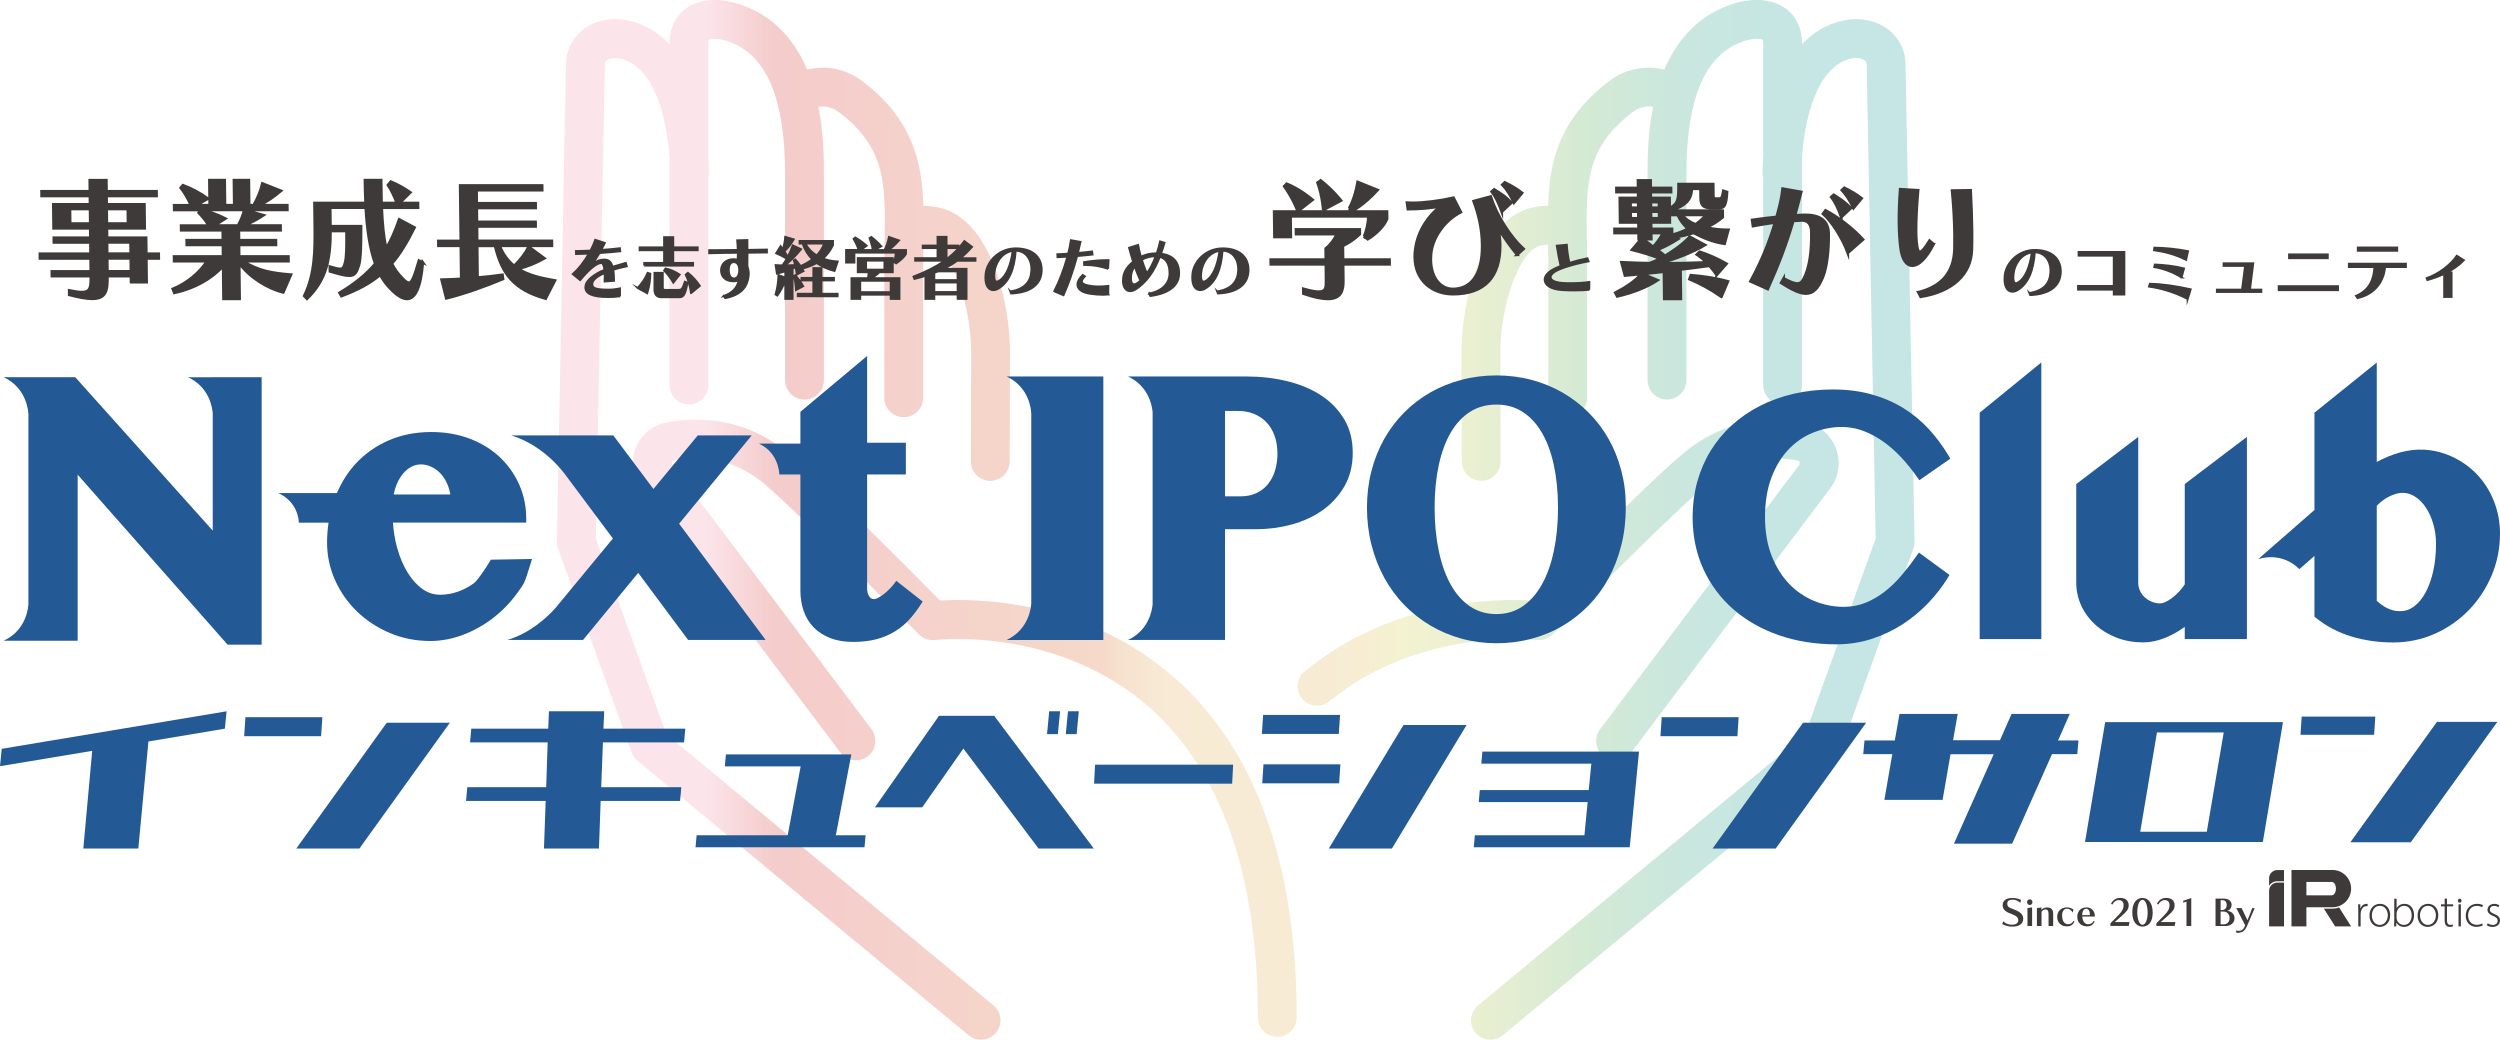 <?xml version="1.0" encoding="UTF-8"?>
<svg id="_レイヤー_2" data-name="レイヤー 2" xmlns="http://www.w3.org/2000/svg" xmlns:xlink="http://www.w3.org/1999/xlink" viewBox="0 0 943.53 392.43">
  <defs>
    <style>
      .cls-1 {
        fill: #235994;
      }

      .cls-2 {
        fill: url(#_名称未設定グラデーション_13-3);
      }

      .cls-3 {
        fill: url(#_名称未設定グラデーション_13-4);
      }

      .cls-4 {
        fill: url(#_名称未設定グラデーション_13-2);
      }

      .cls-5, .cls-6, .cls-7 {
        fill: #3e3a39;
      }

      .cls-5, .cls-7 {
        stroke: #3e3a39;
        stroke-miterlimit: 10;
      }

      .cls-8 {
        opacity: .3;
      }

      .cls-7 {
        stroke-width: .75px;
      }

      .cls-9 {
        fill: url(#_名称未設定グラデーション_13);
      }
    </style>
    <linearGradient id="_名称未設定グラデーション_13" data-name="名称未設定グラデーション 13" x1="697.47" y1="196.22" x2="266.06" y2="196.22" gradientUnits="userSpaceOnUse">
      <stop offset="0" stop-color="#3daba4"/>
      <stop offset=".07" stop-color="#3faba0"/>
      <stop offset=".13" stop-color="#49ae96"/>
      <stop offset=".18" stop-color="#58b184"/>
      <stop offset=".23" stop-color="#6db76d"/>
      <stop offset=".28" stop-color="#97c269"/>
      <stop offset=".33" stop-color="#bacc65"/>
      <stop offset=".37" stop-color="#d0d263"/>
      <stop offset=".39" stop-color="#d8d563"/>
      <stop offset=".4" stop-color="#dad065"/>
      <stop offset=".42" stop-color="#e1c46c"/>
      <stop offset=".45" stop-color="#e5bd6f"/>
      <stop offset=".53" stop-color="#e7bc71"/>
      <stop offset=".59" stop-color="#e6ba6f"/>
      <stop offset=".61" stop-color="#e5b36b"/>
      <stop offset=".62" stop-color="#e4a764"/>
      <stop offset=".64" stop-color="#e2965a"/>
      <stop offset=".65" stop-color="#e0814c"/>
      <stop offset=".65" stop-color="#e0804c"/>
      <stop offset=".94" stop-color="#db5351"/>
      <stop offset="1" stop-color="#f3a8bb"/>
    </linearGradient>
    <linearGradient id="_名称未設定グラデーション_13-2" data-name="名称未設定グラデーション 13" x1="697.47" y1="274.85" x2="266.06" y2="274.85" xlink:href="#_名称未設定グラデーション_13"/>
    <linearGradient id="_名称未設定グラデーション_13-3" data-name="名称未設定グラデーション 13" x1="697.47" y1="196.22" x2="266.06" y2="196.22" xlink:href="#_名称未設定グラデーション_13"/>
    <linearGradient id="_名称未設定グラデーション_13-4" data-name="名称未設定グラデーション 13" x1="697.47" y1="222.65" x2="266.06" y2="222.65" xlink:href="#_名称未設定グラデーション_13"/>
  </defs>
  <g id="IBサロン">
    <g>
      <g>
        <g class="cls-8">
          <path class="cls-9" d="M374.95,379.46l-123.47-102.37-26.61-73.8c.63-32.72,3.39-177.45,3.39-178.68,0-1.05.35-1.47.73-1.78.88-.71,2.75-1.22,4.98-.74,13.06,2.79,17.74,22.7,18.7,37.39v85.81c0,4.05,3.28,7.33,7.33,7.33s7.33-3.28,7.33-7.33v-78.27c.13-.54.2-1.09.2-1.67,0-2.2-.07-4.42-.2-6.66V16.35c0-.93.18-1.26.17-1.26.45-.4,3.25-.98,7.86.72,14.08,5.21,20.93,21.52,20.93,49.88v77.79c0,4.05,3.28,7.33,7.33,7.33s7.33-3.28,7.33-7.33v-77.79c0-5.28,0-14.97-2.07-25.36,2.16-.37,4.93-.09,7.58,1.89,17.82,13.33,17.65,27.33,17.43,46.71,0,.71,0,1.44-.02,2.16-.06.65-.11,1.32-.11,2.04v56.99c0,4.05,3.28,7.33,7.33,7.33s7.33-3.28,7.33-7.33v-53.58c.05-.33.08-.67.08-1.01,0-1.07.01-2.1.02-3.15.52-.04,1.41-.02,2.7.27,8.48,1.85,15.31,23.48,15.31,40.14l-.12,41.34c-.01,4.05,3.26,7.34,7.31,7.35h.02c4.04,0,7.32-3.27,7.33-7.31l.12-41.36c0-18.8-7.29-50.22-26.85-54.49-2.17-.47-4.1-.64-5.83-.6-.5-16.4-3.97-32.79-23.28-47.24-6.57-4.92-14.21-5.77-20.59-4.21-4.36-10.29-11.73-19.61-24.21-24.22-8.24-3.05-16.02-2.69-21.3.99-4.17,2.91-6.47,7.63-6.47,13.3v.33c-4.17-4.42-9.33-7.59-15.63-8.94-6.29-1.35-12.76.03-17.27,3.68-3.98,3.22-6.17,7.9-6.17,13.13-.03,2.67-3.38,178.04-3.41,179.81-.02.89.13,1.79.43,2.63l27.74,76.95c.44,1.23,1.21,2.32,2.22,3.16l125.01,103.65c1.37,1.13,3.03,1.69,4.67,1.69,2.11,0,4.2-.91,5.65-2.65,2.59-3.12,2.15-7.74-.96-10.32Z"/>
          <path class="cls-4" d="M443.36,255.9c-34.1-30.05-75.89-30.04-88.57-29.24-9.19-9.32-41.5-41.95-56.31-54.75-16.8-14.52-34.83-14.79-46.99-12.47-5.3,1.01-9.62,4.64-11.57,9.69-1.98,5.12-1.18,10.79,2.11,15.16l75.15,99.74c2.44,3.24,7.04,3.88,10.26,1.44,3.24-2.44,3.88-7.03,1.45-10.27l-75.15-99.74c-.3-.4-.24-.8-.14-1.07.19-.48.52-.54.65-.57,8.99-1.72,22.29-1.52,34.65,9.17,16.55,14.3,57.45,55.97,57.86,56.39,1.6,1.63,3.88,2.41,6.14,2.14.46-.05,46.14-5.27,80.91,25.48,27.16,24.03,40.93,63.39,40.93,117.01,0,4.05,3.28,7.33,7.33,7.33s7.33-3.28,7.33-7.33c0-58.1-15.49-101.21-46.04-128.13Z"/>
        </g>
        <g class="cls-8">
          <path class="cls-2" d="M719.19,24.6c0-5.28-2.19-9.96-6.17-13.18-4.51-3.65-10.96-5.03-17.27-3.69-6.3,1.34-11.46,4.52-15.63,8.93v-.33c0-5.67-2.3-10.4-6.47-13.3-5.28-3.68-13.04-4.04-21.3-.99-12.48,4.61-19.85,13.93-24.21,24.22-6.38-1.57-14.02-.71-20.6,4.21-19.3,14.45-22.77,30.84-23.28,47.23-1.72-.04-3.66.13-5.83.61-19.56,4.26-26.85,35.68-26.85,54.51l.12,41.34c.01,4.04,3.29,7.31,7.33,7.31h.02c4.05-.01,7.32-3.3,7.31-7.35l-.12-41.32c0-16.68,6.83-38.31,15.31-40.16,1.3-.28,2.18-.31,2.7-.27,0,1.05.02,2.08.02,3.15,0,.34.03.68.08,1.01v53.58c0,4.05,3.28,7.33,7.33,7.33s7.33-3.28,7.33-7.33v-56.99c0-.72-.05-1.39-.11-2.04,0-.71,0-1.44-.02-2.15-.23-19.38-.38-33.38,17.43-46.72,2.54-1.9,5.33-2.27,7.59-1.91-2.08,10.39-2.08,20.09-2.08,25.37v77.79c0,4.05,3.28,7.33,7.33,7.33s7.33-3.28,7.33-7.33v-77.79c0-28.36,6.85-44.67,20.93-49.88,4.6-1.7,7.41-1.11,7.84-.75,0,0,.19.33.19,1.29v42.27c-.13,2.26-.2,4.51-.2,6.73,0,.58.07,1.14.2,1.68v78.25c0,4.05,3.28,7.33,7.33,7.33s7.33-3.28,7.33-7.33V59.41c.97-14.69,5.65-34.55,18.69-37.33,2.22-.48,4.11.04,4.99.75.38.31.73.74.73,1.78,0,1.23,2.76,145.96,3.39,178.68l-26.61,73.8-123.47,102.37c-3.12,2.58-3.55,7.21-.96,10.32,1.45,1.75,3.54,2.65,5.65,2.65,1.65,0,3.31-.55,4.67-1.69l125.01-103.65c1.01-.84,1.78-1.93,2.22-3.16l27.74-76.95c.3-.84.45-1.73.43-2.63-.03-1.77-3.38-177.14-3.41-179.75Z"/>
          <path class="cls-3" d="M579.87,241.53c2.26.29,4.55-.5,6.15-2.14.41-.42,41.32-42.1,57.86-56.39,12.37-10.69,25.67-10.89,34.65-9.17.12.03.46.09.65.57.1.27.16.67-.14,1.07l-75.15,99.74c-2.44,3.23-1.79,7.83,1.45,10.27,1.32.99,2.87,1.48,4.41,1.48,2.22,0,4.42-1.01,5.86-2.92l75.15-99.74c3.29-4.38,4.09-10.05,2.11-15.16-1.95-5.06-6.27-8.68-11.57-9.69-12.17-2.33-30.19-2.05-47,12.47-14.81,12.8-47.12,45.43-56.32,54.75-12.27-.77-52.02-.81-85.56,26.68-3.13,2.57-3.59,7.18-1.02,10.32,2.56,3.13,7.18,3.59,10.32,1.02,34.36-28.16,77.72-23.2,78.15-23.15Z"/>
        </g>
      </g>
      <g>
        <g>
          <path class="cls-5" d="M49.45,106.5l-.03-2.29h-8.87v.5c.06,5.03-.55,8.07-5.78,8.07-2.09,0-4.89-.5-8.64-1.49l-.02-1.69c2.05.4,3.54.65,4.74.65,3.09,0,3.47-1.6,3.43-5.53v-.5h-14.7l-.02-1.79h14.7l-.06-4.88H15.07l-.02-1.79h19.13l-.05-4.24h-13.8l-.02-1.79h13.8l-.04-3.54h-13.85l-.1-9.07h13.85l-.04-3.14H15.7l-.02-1.79h18.24l-.05-4.19h6.28l.05,4.19h18.88l.02,1.79h-18.88l.04,3.14h14.25l.1,9.07h-14.25l.04,3.54h14.75l.07,6.03h4.68l.02,1.79h-4.68l.1,8.97h-5.88ZM33.99,78.89h-7.57l.06,5.48h7.57l-.06-5.48ZM49.35,97.53h-8.87l.06,4.88h8.87l-.06-4.88ZM49.28,91.5h-8.87l.05,4.24h8.87l-.05-4.24ZM48.24,78.89h-7.97l.06,5.48h7.97l-.06-5.48Z"/>
          <path class="cls-5" d="M106.9,110.39c-5.95-1.49-12.82-5.73-16.62-11.06l.15,13.46h-6.08l-.14-12.36c-4.08,4.64-10.82,8.52-18.42,10.12l-.61-1.5c5.41-2.19,10.05-6.13,12.94-10.47h-12.41l-.02-1.79h18.49l-.05-4.34h-13.65l-.02-1.79h13.65l-.04-3.74h-15.7l-.02-1.79h10.36c-.92-1.7-2.18-3.19-3.74-4.83l.89-1.05h-10.12l-.02-1.79h6.28c-.87-2.19-2.45-4.83-3.81-6.58l.84-1c3.3,1.2,6.81,3.14,9.48,5.08l-4.36,2.49h4.98l-.11-9.47h5.78l.11,9.47h3.49l-.11-9.47h5.63l.11,9.47h1.64c1.51-2.59,2.58-5.08,3.35-8.22l7.06,2.79c-2.61,2.19-5.33,4.14-8.16,5.43h10.51l.02,1.79h-16.04l7.1,1.99c-2.23,1.45-4.95,2.94-7.23,3.89h13.6l.02,1.79h-15.75l.04,3.74h13.95l.02,1.79h-13.95l.05,4.34h18.59l.02,1.79h-17.09c5.77,3.64,10.81,4.49,18.04,5.08l-2.91,6.73ZM76.35,79.24c3.4.85,5.95,1.85,8.75,3.24l-4.1,2.64h8.82c1.07-1.94,1.85-3.84,2.37-5.88h-15.84Z"/>
          <path class="cls-5" d="M159.59,99.07c-.79,9.62-2.88,13.76-6.02,13.76-1.99,0-4.45-1.79-7.23-4.93-1.06-1.25-2.02-2.59-2.84-4.14-3.8,3.19-8.46,5.68-14.66,8.02l-.71-1.25c5.79-3.49,10.09-6.98,13.48-11.01-2.06-5.63-3.09-12.76-3.58-21.13h-13.4l.08,6.98h11.56c.02,6.18-.06,12.21-.78,14.65-.87,2.84-1.55,4.04-3.69,4.04-1.54,0-3.79-.6-7.29-1.64l-.02-1.79c1.85.55,3.05.85,3.85.85,1.15,0,1.44-.7,1.92-2.49.52-2.09.58-5.63.51-11.81h-6.03c-.03,10.81-1.54,18.49-8.88,25.61l-1.06-1.1c4.09-8.42,4.09-17.29,3.99-26.56l-.1-8.52h19.28c-.13-2.74-.21-5.63-.25-8.62h6.13c.03,3.09.07,5.98.15,8.62h5.73c-.98-2.59-2.1-4.93-3.32-6.78l1.08-1.3c2.45,1,4.86,2.34,7.42,4.09l-4.09,3.99h6.93l.02,1.79h-13.7c.27,6.08.72,11.21,1.72,15.3,1.86-3.19,3.41-6.78,4.86-10.91l5.82,3.09c-2.73,5.43-5.32,9.87-8.57,13.61,1.02,2.04,2.29,3.79,3.9,5.43,1.06,1.1,1.81,1.79,2.51,1.79,1.15,0,1.97-2.19,3.79-8.37l1.5.75Z"/>
          <path class="cls-5" d="M205.94,112.73c-11.9-3.34-16.55-9.22-19.11-19.93h-6.73l.13,11.96c3.04-.25,6.17-.6,9.41-1.05l.22,1.59c-7.24,2.99-14.49,5.58-21.44,7.32l-1.77-7.08c2.39-.05,4.88-.15,7.42-.3l-.14-12.46h-8.47l-.02-1.85h8.47l-.24-20.93h30.94l.02,1.79h-24.76l.06,4.93h22.22l.02,1.79h-22.22l.06,5.23h22.12l.02,1.74h-22.12l.06,5.43h28.2l.02,1.85h-19.73c1.38,3.39,3.25,5.78,5.47,7.57,2.32-2.24,4.08-4.58,5.5-7.23l5.93,4.39c-3.22,1.84-6.44,3.09-9.82,3.99,3.81,2.39,8.46,3.44,13.8,4.39l-3.51,6.83Z"/>
        </g>
        <g>
          <path class="cls-5" d="M506.92,99.77l.07,6.13c.04,3.84-.87,6.93-5.85,6.93-2.19,0-5.19-.6-9.24-1.99l-.02-1.85c2.7.75,4.55,1.1,5.79,1.1,2.74,0,2.82-1.6,2.79-4.19l-.07-6.13h-20.78l-.02-1.79h20.78l-.05-4.19c1.88-1.49,3.35-3.59,4.22-5.43h-15.4l-.02-1.79h24.07l.02,1.84c-1.97,1.89-4.45,3.49-6.38,4.38l.06,5.18h17.54l.02,1.79h-17.54ZM514.77,89.31c.92-2.14,1.54-4.78,1.71-7.67h-29.4l.09,7.82h-6.18l-.11-9.62h42.6l.03,2.84c-1.31,2.99-4.22,5.73-7.29,7.62l-1.46-1ZM489.8,79.79s-1.75-4.78-5.14-9.47l.93-1c5.31,2.14,9.83,6.08,9.83,6.08l-5.63,4.39ZM499.41,79.29s-.31-5.18-2.16-10.37l1.19-.85c4.78,3.79,7.71,7.62,7.71,7.62l-6.74,3.59ZM509.12,78.69s2.15-3.49,3.27-10.02l7.56,3.04c-5.56,6.08-9.63,7.92-9.63,7.92l-1.21-.95Z"/>
          <path class="cls-5" d="M572.6,96.18c-2.47-2.94-5.36-6.93-7.14-10.17.42,2.09.7,4.34.72,6.38.14,12.11-5.77,18.64-17.83,18.64-7.62,0-14.31-4.98-14.41-13.9,0-.5-.01-1.05.03-1.59.56-7.58,4.53-13.61,9.66-17.74-2.93.75-8.36,1.15-12.29,1.15l-.33-2.44c.6.05,1.25.05,1.99.05,4.48,0,10.65-.8,15.57-1.94l2.8,5.43c-6.34,3.29-10.85,9.92-11.28,16.05-.04.65-.08,1.25-.08,1.84.08,7.18,3.86,11.11,8.35,11.11,6.43,0,11.16-4.94,11.02-16.6-.07-6.23-1.38-11.46-3.23-16.55l6.46-1.75c2.27,7.13,7.45,15.25,12.43,19.79l-2.47,2.24ZM566.79,79.94c-1.18-3.24-2.41-5.83-3.82-7.62l.94-.85c2.46,1.5,4.72,2.94,6.48,5.08l-3.6,3.39ZM571.39,76.55c-1.33-2.84-2.75-5.08-4.41-6.83l.94-.9c2.16,1.1,4.31,2.19,6.57,3.99l-3.1,3.74Z"/>
        </g>
        <g>
          <path class="cls-5" d="M647.89,103.81c-.86-1.25-1.77-2.39-2.73-3.49-3.63.5-7.26,1-10.9,1.4l.13,11.11h-6.28l-.12-10.27-7.96.85,5.61,2.34c-4.05,2.69-9.31,4.73-15.28,6.13l-.76-1.4c3.72-1.89,7.87-4.63,9.69-7.03l-6.02.55-1.35-5.03c4.29.2,6.88.3,10.62.35,1.44-.5,2.78-1.1,3.92-1.74-2.85-1.15-6.6-2.29-10.55-3.29l3.44-4.04h-.9l-.03-2.29h-9.07l-.02-1.6h9.07l-.03-2.39h-6.93l-.11-9.27h6.93l-.02-2.19h-8.17l-.02-1.6h8.17l-.03-2.84h4.78l.03,2.84h7.67l.02,1.6h-7.67l.02,2.19h7.08l.11,9.27h-7.08l.03,2.39h7.87l.02,1.6h-1.54l2.31,1.3-.21-.8c1.99-.55,3.72-1.25,5.36-2.14-1.76-1.6-2.98-3.29-3.8-5.18h-1.99l-.02-1.64h18.98l.03,2.49c-1.73,1.5-3.81,2.74-6.04,3.84,2.1.55,4.84.9,7.63.9h.55l-1.43,5.28c-4.44-.6-8.25-2.29-11.71-4.09-2.33.75-4.57,1.25-6.91,1.6l1.15.65c-2.97,1.89-5.2,2.99-7.88,4.14,1.51,1.05,1.86,1.45,2.87,2.24,3.31-2.09,6.53-4.19,9.29-7.23l5.82,3.14c-5.2,3.09-11.5,5.38-17.06,6.93,5.38,0,12.4-.15,17.43-.35-.81-.95-2.01-1.94-3.52-2.99l1.08-1.05c2.7.85,6.71,2.49,10.17,4.54l-3.74,4.29ZM618.32,79.89h-2.89l.03,2.49h2.89l-.03-2.49ZM618.28,76.3h-2.89l.02,2.09h2.89l-.02-2.09ZM623.2,87.96l.03,2.29h-3.09c1.41,1,3.02,2.29,3.77,2.89,1.03-1.1,2.56-2.94,3.68-5.18h-4.38ZM626.15,79.89h-3.04l.03,2.49h3.04l-.03-2.49ZM626.11,76.3h-3.04l.02,2.09h3.04l-.02-2.09ZM649.68,112.03c-4.12-2.89-8.28-5.08-12.08-6.68l.53-1.5c4.49.35,9.48,1.05,14.03,2.34l-2.47,5.83ZM645.76,78.49c-2.94,0-3.9-1-3.93-3.79l-.04-3.44h-3.29c-.1,4.53-2.72,6.28-7.13,8.02l-.66-1c2.37-1.7,2.86-2.39,2.79-8.82h13.1l.05,4.49c0,.7.21,1,1.01,1h1.1c.85,0,1.19-.15,1.66-2.94l1.4.45c-.29,5.38-1.18,6.03-2.87,6.03h-3.19ZM634.83,81.13c1.16,1.45,2.87,2.64,5.07,3.54,1.68-1.15,3.06-2.44,3.85-3.54h-8.92Z"/>
          <path class="cls-5" d="M673.17,105.05c2.41,1.3,4.01,1.94,5.15,1.94,1.45,0,2.18-1.1,3.05-3.19,1.75-4.14,2.33-9.82,2.26-16.1-.03-3.09-1.35-4.49-3.49-4.49h-.1l-3.19.15c-2.83,9.52-5.74,16.99-9.67,25.76l-6.56-2.94c4.2-7.77,6.82-14.1,9.27-22.18-2.59.35-5.52.8-8.31,1.34l-.33-2.34c3.13-.45,6.32-.85,9.26-1.15.86-3.24,1.87-6.78,2.27-10.67l7.04,1.25c-.81,3.19-1.57,6.08-2.34,8.82l3.29-.15h.7c5.63,0,8.65,2.34,8.7,7.13.07,5.83-.56,12.41-2.16,16.35-1.79,4.34-3.67,6.23-6.41,6.23-2.39,0-5.35-1.45-9.41-4.04l.98-1.74ZM697.38,95.48c-2.11-5.68-6.11-11.91-9.39-14.8l.98-1.3c4.56,2.39,10.39,6.78,14.18,11.01l-5.77,5.08ZM694.94,81.98c-1.18-3.24-2.41-5.83-3.82-7.62l.94-.85c2.46,1.55,4.67,2.99,6.48,5.08l-3.6,3.39ZM699.53,78.59c-1.33-2.84-2.8-5.08-4.41-6.83l.94-.9c2.15,1.1,4.31,2.19,6.57,3.99l-3.1,3.74Z"/>
          <path class="cls-5" d="M729.79,92.15c-2.83,5.58-5.69,8.12-8.03,8.12s-3.91-2.39-4.46-6.58c-.38-2.94-.57-6.13-.61-9.47-.04-3.99.11-8.27.45-12.81l6.78.4c-.48,5.73-.82,11.41-.77,15.75.02,1.4.08,2.69.19,3.79.23,2.49.59,3.69,1.24,3.69.75,0,1.88-1.4,3.64-4.24l1.56,1.35ZM723.96,110.29c8.85-2.14,13.42-7.62,13.67-16.25.03-1.64.06-3.39.04-5.23-.06-5.28-.38-11.21-.94-16.89l7.02-.1c.25,4.73.46,10.07.52,15,.03,2.69,0,5.23-.06,7.47-.24,9.42-7.54,15.9-19.33,17.74l-.92-1.74Z"/>
        </g>
        <g>
          <path class="cls-7" d="M234.02,111.79c-1.43.21-2.6.31-4.4.31-6.35,0-8.69-1.38-8.69-3.64,0-.29.05-.57.1-.86.39-1.85,3.3-4.21,7.1-5.75-.29-1.9-.65-2.6-1.35-2.6-.08,0-.16,0-.23.03-1.56.29-4.08,2.19-7.6,6.43l-2.76-2.26c2.13-1.9,4.32-4.66,6.06-7.73-1.98.1-3.72.16-4.84.16l-.05-1.14h.49c1.22,0,3.02-.08,5.02-.16.7-1.33,1.3-2.68,1.79-4.06l3.59,1.17c-.47.94-.91,1.82-1.35,2.65,2.68-.18,5.28-.42,7.05-.65l.13,1.14c-2,.23-4.94.47-7.83.65-.99,1.72-2,3.25-3.23,4.74,1.2-1.04,2.47-1.85,3.51-2.06.55-.1,1.07-.18,1.51-.18,1.66,0,2.65.81,3.12,2.73,1.4-.44,3.41-1.04,5.02-1.48l.36,1.25c-1.72.34-3.72.88-5.1,1.33.16,1.12.31,2.37.31,4.16l-3.56.26c.03-.75.05-1.41.05-2,0-.42-.03-.81-.03-1.17-2.86,1.17-4.68,2.68-4.68,4.16,0,1.33.83,2.11,6.01,2.11,1.69,0,2.86-.16,4.45-.47v2.94Z"/>
          <path class="cls-7" d="M240.66,108.69c1.56-1.69,2.94-3.69,3.77-5.7l1.01.31c0,2.21-.44,4.99-1.17,7.36l-3.62-1.98ZM243.16,100.24v-1.01h7.49v-4.81h-9.23v-1.04h9.23v-3.85h3.43v3.85h9.23v1.04h-9.23v4.81h7.49v1.01h-18.42ZM249.53,112.18c-1.79,0-2.52-1.25-2.52-2.84v-6.37h3.12v5.31c0,.91.16,1.14,1.04,1.14h4.81c1.12,0,1.54-.08,2.52-3.1l.94.42c-.83,4.99-1.72,5.44-3.12,5.44h-6.79ZM254.13,106.66c-.94-1.64-2.42-3.54-3.46-4.53l.52-.81c1.74.39,3.69,1.22,5.33,2.32l-2.39,3.02ZM260.82,110.62c-.36-2.55-1.07-5.05-2-6.97l.81-.68c1.72,1.35,3.33,3.17,4.5,4.92l-3.3,2.73Z"/>
          <path class="cls-7" d="M273.08,111.71c3.17-1.01,5.23-3.04,5.75-6.04-.47.29-1.17.49-1.95.49-3.25,0-4.74-1.87-4.74-4.16s1.77-4.16,4.71-4.16c.65,0,1.12.13,1.56.23,0-.75.08-1.69.08-2.42v-.26c-4.21.05-7.86.08-10.82.18v-1.14h1.28c2.68,0,5.88-.05,9.5-.08-.03-1.25-.1-2.39-.21-3.64l3.82-.1c0,1.04.03,2.16.03,3.72,3.1-.03,5.07-.08,7.34-.13v1.09h-1.2c-1.77,0-3.62.03-6.14.08v1.56c0,1.17,0,2.24-.03,3.41.23.73.52,2.03.52,2.91v.21c-.29,4.86-2.86,7.86-8.87,9.05l-.62-.81ZM275.03,102.01c.03,1.93.81,3.12,1.98,3.12s2-1.17,2-3.15c0-2.13-.88-2.99-2-3.07h-.08c-1.12,0-1.9,1.04-1.9,2.91v.18Z"/>
          <path class="cls-7" d="M314.96,102.27c-2.65-.7-4.89-1.69-6.74-3.02-1.48.86-3.28,1.56-5.49,2.13.21.31.36.62.52.91l-2.5,1.3c-.13-.94-.31-1.98-.49-2.73-.36.18-.75.34-1.14.49v11.45h-2.73v-7.02c-.7,2-1.77,4.03-3.02,5.77l-.65-.42c.7-2.45,1.04-5.07,1.09-7.28l2.58.91v-2.39c-1.01.34-2.08.62-3.17.88l-.49-3.17c.86.05,1.72.08,2.55.1.62-.86,1.17-1.69,1.66-2.55-1.43-.83-2.6-1.48-3.98-2.06l1.66-2.68c.31.39.62.81.91,1.22.44-1.61.73-3.23.83-4.71l3.2.94c-.94,1.64-2.16,3.2-3.51,4.5.42.65.83,1.33,1.25,2.11.75-1.38,1.38-2.81,1.9-4.32l3.12,1.43c-2,2.45-3.69,4.16-6.09,6.11,1.27,0,2.55-.05,3.85-.1-.13-.65-.31-1.25-.47-1.77l.55-.36c.57.6,1.33,1.53,1.98,2.5,1.69-.75,3.17-1.59,4.45-2.58-1.64-1.59-2.86-3.59-3.67-5.96h-1.14v-.94h12.59v1.59c-.94,1.87-2.11,3.59-3.77,5.02,1.64.65,3.51,1.01,5.54,1.14l-1.17,3.54ZM300.42,109.45c-.1-1.93-.36-3.77-.78-5.33l.55-.26c.91,1.07,2.24,2.84,2.94,4.16l-2.71,1.43ZM301.1,111.79v-.91h5.88v-5.05h-4.5v-.94h4.5v-3.69h3.04v3.69h4.71v.94h-4.71v5.05h6.09v.94l-15.01-.03ZM303.93,91.91c1.01,1.87,2.47,3.38,4.29,4.5,1.25-1.27,2.21-2.76,2.86-4.5h-7.15Z"/>
          <path class="cls-7" d="M337.44,98.89c.31-.94.62-2.24.62-3.43v-.13h-15.61v3.77h-3.12v-4.74h4.71c-.21-.91-.94-2.65-1.87-4.21l.63-.52c2.34,1.35,4.29,3.1,4.29,3.1l-2.26,1.64h4.58c-.1-.91-.55-2.65-1.22-4.5l.68-.44c2.11,1.66,3.75,3.51,3.75,3.51l-2.6,1.43h3.8c.55-.88,1.33-2.97,1.69-4.92l3.77,1.3c-1.54,1.74-2.91,2.94-4.06,3.62h6.71v1.41c-.65,1.3-2.24,2.6-3.72,3.62l-.75-.49ZM336.17,112.8v-1.59h-11.52v1.59h-3.28v-7.8h6.19c.18-.73.29-1.72.29-2.26h-4.11v-5.33h13.19v5.33h-5.05c-.57.6-1.98,1.69-3.02,2.26h10.59v7.83l-3.28-.03ZM336.17,105.96h-11.52v4.32h11.52v-4.32ZM333.8,98.36h-6.95v3.41h6.95v-3.41Z"/>
          <path class="cls-7" d="M361.43,112.8v-1.66h-8.82v1.66h-3.33v-8.71c-1.25.42-2.73.81-4.16,1.17l-.34-.86c4.5-1.74,8.48-3.72,11.81-6.01h-11.19v-.94h8.45v-3.82h-5.59v-.94h5.59v-3.3h3.38v3.3h4.47v.94h-4.47v3.82h.52c2.34-1.85,4.37-3.95,6.22-6.45l2.89,2.19c-1.56,1.72-2.84,2.99-4.42,4.27h5.7v.94h-6.89c-1.59,1.17-3.36,2.21-5.12,3.07h8.64v11.34h-3.33ZM361.43,102.4h-7.39c-.47.21-.88.39-1.43.57v2.76h8.82v-3.33ZM361.43,106.61h-8.82v3.62h8.82v-3.62Z"/>
          <path class="cls-7" d="M381.33,110.02c5.28-.91,7.67-3.59,7.91-7.73,0-.21.03-.42.03-.63,0-4.47-2.71-7.05-5.93-7.05-.52,7.13-2.58,11.89-6.43,14.23-.7.44-1.4.65-2.03.65-1.69,0-2.97-1.56-2.97-4.66,0-.47.03-.96.08-1.48.55-4.89,5.18-9.6,11.37-9.6s9.78,3.1,9.78,8.14c0,.18-.03.39-.03.6-.29,5.07-4.45,7.99-11.5,8.27l-.29-.75ZM375.3,102.81c-.05.52-.08.99-.08,1.38,0,1.46.36,2.11.99,2.11.31,0,.68-.18,1.12-.47,2.32-1.59,4.11-5.41,4.89-11.16-4.11.6-6.53,4.53-6.92,8.14Z"/>
          <path class="cls-7" d="M397.88,109.92c2-3.88,3.72-8.51,4.99-13.06-1.38.08-2.73.18-3.75.21l-.05-1.12h.29c1.07,0,2.37-.1,3.8-.21.44-1.66.75-3.38,1.01-5.07l3.62.63c-.29,1.38-.62,2.78-.99,4.19,1.87-.16,3.72-.36,5.36-.57l.16,1.14c-1.82.21-3.85.42-5.8.57-1.35,4.99-3.07,10.07-5.15,14.78l-3.49-1.48ZM418.25,111.16c-.52.05-1.14.08-1.82.08-1.54,0-3.33-.13-4.89-.36-3.43-.49-4.89-1.87-4.89-3.51,0-1.14.73-2.42,2-3.59l.78.52c-.73.75-1.12,1.4-1.12,1.92,0,.83,1.07,1.38,3.59,1.74.86.13,1.87.18,2.89.18,1.25,0,2.52-.1,3.51-.23l-.05,3.25ZM418.22,101.43c-2.78-.91-5.57-1.43-8.45-1.43h-.6l-.03-1.07c3.04-.49,5.85-.75,9.23-.75l-.16,3.25Z"/>
          <path class="cls-7" d="M433.71,110.8c5.15-1.01,7.7-4.03,7.7-7.65s-1.38-5.59-3.69-6.22c-2.26,5.83-5.15,9.57-8.79,12.07-.88.6-1.69.88-2.39.88-1.64,0-2.71-1.51-2.71-3.95,0-.44.03-.88.1-1.38.31-2.19,1.77-4.21,3.72-5.75-.55-1.72-1.01-3.46-1.51-5.28l3.38-1.07c.29,1.53.65,3.07,1.07,4.5,1.9-1.01,3.95-1.33,5.59-1.33h.39c.47-1.35.91-2.86,1.28-4.5l1.64.52c-.42,1.46-.86,2.84-1.33,4.11,4.5.6,6.84,2.99,6.84,7.47s-3.77,7.57-10.85,8.48l-.44-.91ZM428.22,100.5c-.73,1.04-1.22,2.26-1.35,3.59-.03.36-.05.68-.05.96,0,1.59.49,2.26,1.22,2.26.31,0,.68-.13,1.07-.36.44-.29.88-.63,1.33-1.01-.83-1.8-1.56-3.59-2.21-5.44ZM430.92,98.05c.63,2,1.3,3.77,1.95,5.1,1.17-1.66,2.32-3.8,3.3-6.45-1.87,0-3.75.44-5.26,1.35Z"/>
          <path class="cls-7" d="M459.39,110.02c5.28-.91,7.67-3.59,7.91-7.73,0-.21.03-.42.03-.63,0-4.47-2.71-7.05-5.93-7.05-.52,7.13-2.58,11.89-6.43,14.23-.7.44-1.4.65-2.03.65-1.69,0-2.97-1.56-2.97-4.66,0-.47.03-.96.08-1.48.55-4.89,5.18-9.6,11.37-9.6s9.78,3.1,9.78,8.14c0,.18-.03.39-.03.6-.29,5.07-4.45,7.99-11.5,8.27l-.29-.75ZM453.35,102.81c-.05.52-.08.99-.08,1.38,0,1.46.36,2.11.99,2.11.31,0,.68-.18,1.12-.47,2.32-1.59,4.11-5.41,4.89-11.16-4.11.6-6.53,4.53-6.92,8.14Z"/>
        </g>
        <path class="cls-7" d="M599.81,109.34c-1.46.18-3.54.26-5.64.26-1.56,0-3.15-.04-4.53-.13-4.45-.26-6.66-1.97-6.66-3.9,0-1.18.83-2.43,2.47-3.46.91-.59,2.13-1.16,3.56-1.73-.49-2.04-1.07-4.95-1.46-7.65l3.77-.35c.13,2.37.57,5.06.99,6.84,2.13-.68,4.48-1.27,6.79-1.73l.44,1.12c-5.52,1.03-10.9,2.72-12.72,3.92-1.07.7-1.61,1.42-1.61,2.08,0,1.07,1.46,1.97,4.5,2.19.88.07,1.92.09,2.99.09,2.55,0,5.36-.17,7.13-.46l-.03,2.91Z"/>
        <g>
          <path class="cls-7" d="M765.95,110.62c5.28-.91,7.67-3.59,7.91-7.73,0-.21.03-.42.03-.63,0-4.47-2.71-7.05-5.93-7.05-.52,7.13-2.58,11.89-6.43,14.23-.7.44-1.4.65-2.03.65-1.69,0-2.97-1.56-2.97-4.66,0-.47.03-.96.08-1.48.55-4.89,5.18-9.6,11.37-9.6s9.78,3.1,9.78,8.14c0,.18-.03.39-.03.6-.29,5.07-4.45,7.99-11.5,8.27l-.29-.75ZM759.92,103.41c-.05.52-.08.99-.08,1.38,0,1.46.36,2.11.99,2.11.31,0,.68-.18,1.12-.47,2.32-1.59,4.11-5.41,4.89-11.16-4.11.6-6.53,4.53-6.92,8.14Z"/>
          <path class="cls-7" d="M797.77,111.16v-1.85h-13.48v-1.38h13.48v-11.45h-13.27v-1.38h17.25v16.05h-3.98Z"/>
          <path class="cls-7" d="M825.66,112.83c-4.99-2.55-9.86-4.01-14.59-4.68l.31-1.04c4.68.08,9.99.88,15.4,2.08l-1.12,3.64ZM825.06,98.05c-4.21-2.08-8.19-3.07-12.1-3.62l.13-.96c3.88.1,8.17.44,12.7,1.33l-.73,3.25ZM823.35,104.69c-3.38-2.06-6.92-3.33-10.3-3.9l.23-.94c3.33.13,7.23.52,11,1.46l-.94,3.38Z"/>
          <path class="cls-7" d="M836.69,110.18v-.86h9.49l1.15-8.97h-8.12v-.96h11.19l-1.25,9.94h4.29v.86h-16.75Z"/>
          <path class="cls-7" d="M860.01,109.5v-1.48h22.37v1.48h-22.37ZM863.93,97.43v-1.4h14.59v1.4h-14.59Z"/>
          <path class="cls-7" d="M900.12,100.76c-.29,4.79-3.3,10.17-10.35,11.73l-.57-.83c5.05-2.11,6.71-6.19,6.95-10.9h-9.65v-1.22h21.51v1.22h-7.88ZM889.87,94.64v-1.22h14.85v1.22h-14.85Z"/>
          <path class="cls-7" d="M922.47,112.07v-8.71c-2.06.96-4.19,1.72-6.35,2.32l-.26-.7c4.63-1.56,9.31-5.31,11.37-8.45l2.65,1.69c-1.77,1.82-3.95,3.38-6.37,4.63h1.74v9.23h-2.78Z"/>
        </g>
      </g>
      <g id="Since">
        <g>
          <path class="cls-6" d="M756.08,347.66c.66.84,1.93,1.34,3.18,1.34,1.75,0,2.46-.7,2.46-1.72,0-.94-.67-1.69-2.85-2.46-2.31-.81-3.04-1.85-3.04-3.18,0-1.57,1.08-2.74,3.64-2.74,1.41,0,2.5.35,3.3.76l-.31,1.08c-.84-.77-1.72-1.19-2.84-1.19-1.61,0-2.06.7-2.06,1.46,0,.98.29,1.43,2.49,2.22,2.45.9,3.53,1.89,3.53,3.53,0,1.79-1.36,2.97-4.23,2.97-1.41,0-2.81-.49-3.69-.98l.42-1.08Z"/>
          <path class="cls-6" d="M765.04,340.48c0-.6.45-1.06,1.02-1.06s1.02.46,1.02,1.06-.45,1.08-1.02,1.08-1.02-.48-1.02-1.08ZM765.19,349.48v-6.76l1.75-.27v7.02h-1.75Z"/>
          <path class="cls-6" d="M773.15,349.48v-4.6c0-1.19-.45-1.65-1.15-1.65-.63,0-1.16.41-1.5.87v5.39h-1.75v-6.76l1.69-.25v.91c.36-.42,1.12-.91,2.06-.91,1.78,0,2.39.84,2.39,2.43v4.57h-1.75Z"/>
          <path class="cls-6" d="M782.9,347.7c-.31,1.08-1.22,1.93-2.78,1.93-2.13,0-3.71-1.3-3.71-3.6s1.64-3.57,3.71-3.57c1.12,0,2.01.49,2.45.85l-.32,1.11c-.55-.99-1.24-1.46-2.24-1.46-.91,0-1.75.84-1.75,2.49,0,2.28.98,3.36,2.2,3.36.92,0,1.71-.39,2.14-1.31l.31.2Z"/>
          <path class="cls-6" d="M790.52,347.7c-.35,1.06-1.19,1.93-2.81,1.93-2.13,0-3.72-1.3-3.72-3.6s1.48-3.57,3.54-3.57c1.62,0,3.11,1.15,3.11,3.46h-4.77c.11,2.03,1.18,2.9,2.17,2.9,1.12,0,1.79-.57,2.18-1.29l.31.17ZM788.76,345.39c0-1.69-.57-2.42-1.4-2.42s-1.52.78-1.52,2.42h2.92Z"/>
          <path class="cls-6" d="M796.5,349.48v-1.01c.87-.85,2.2-2.21,3.18-3.25,1.36-1.44,1.79-2.36,1.79-3.6s-.7-1.92-1.89-1.92c-.92,0-1.82.7-2.36,1.69l-.5-.27c.67-1.43,1.9-2.24,3.47-2.24,2.2,0,3.2,1.22,3.2,2.8s-.9,2.48-2.67,4.03c-.69.6-1.97,1.72-2.6,2.29h5.57l-.28,1.46h-6.9Z"/>
          <path class="cls-6" d="M804.75,344.31c0-3.83,1.8-5.41,3.85-5.41s3.85,1.72,3.85,5.55-1.85,5.26-3.85,5.26-3.85-1.57-3.85-5.4ZM810.54,344.45c0-2.42-.66-4.85-1.94-4.85s-1.97,2.29-1.97,4.71.71,4.71,1.97,4.71,1.94-2.15,1.94-4.57Z"/>
          <path class="cls-6" d="M813.84,349.48v-1.01c.87-.85,2.2-2.21,3.18-3.25,1.36-1.44,1.79-2.36,1.79-3.6s-.7-1.92-1.89-1.92c-.92,0-1.82.7-2.36,1.69l-.5-.27c.67-1.43,1.9-2.24,3.47-2.24,2.2,0,3.2,1.22,3.2,2.8s-.9,2.48-2.67,4.03c-.69.6-1.97,1.72-2.6,2.29h5.57l-.28,1.46h-6.9Z"/>
          <path class="cls-6" d="M825.2,349.48v-9.21l-1.24.41v-.71l3.05-1.06v10.58h-1.81Z"/>
        </g>
        <path class="cls-6" d="M836.17,349.48v-10.34h3.23c1.61,0,2.84.94,2.84,2.35,0,.99-.57,2.04-1.73,2.31,1.62,0,2.84,1.22,2.84,2.77,0,1.76-1.54,2.91-3.26,2.91h-3.92ZM838.63,343.46c.99,0,1.75-.67,1.75-1.87,0-1.29-.62-1.85-1.58-1.85h-.71v3.72h.55ZM839.2,348.86c1.25,0,2.27-.81,2.27-2.34s-.97-2.49-2.35-2.49h-1.04v4.83h1.12Z"/>
        <path class="cls-6" d="M844,342.72h2.01l2.21,4.59c.53-1.25,1.46-3.62,1.79-4.59h.94c-.52,1.15-1.82,4.21-2.83,6.6-.45,1.05-1.01,1.97-1.81,2.36-.48.24-1.38.41-2.25.41l-.14-.95c.27.13.62.17.96.17.46,0,.9-.08,1.15-.21.62-.32,1.08-1.23,1.33-1.89l-3.37-6.49Z"/>
        <path class="cls-6" d="M882.82,342.5l4.52,7.14h-6.03l-4.25-6.71h3.24c.88,0,1.72-.15,2.51-.43ZM887.34,335.38h0c0,3.87-3.17,7.03-7.03,7.03h-9.85v7.23h-5.63v-7.23h0v-14.07h15.48c3.87,0,7.03,3.17,7.03,7.03ZM881.6,335.38c0-1.37-.58-2.53-1.69-2.53h-9.45v5.07h9.45c1.05,0,1.69-1.16,1.69-2.53ZM859.48,332.59h2.53v-4.21h-2.53c-1.7,0-3.1,1.39-3.1,3.1v2.87c.63-1.05,1.78-1.76,3.1-1.76ZM856.39,336.2v13.44h5.63v-16.54h-2.53c-1.7,0-3.1,1.39-3.1,3.1ZM893.53,341.16h.03v.86h-.04c-.12-.03-.23-.03-.39-.03-1.06,0-1.9.89-2.13,2.28-.04.25-.07.52-.07.78v4.6h-.89v-5.82c0-.78-.02-1.64-.07-2.48v-.04s.83,0,.83,0l.03,1.64c.41-1.13,1.31-1.83,2.36-1.83.12,0,.24.01.34.04ZM902.08,345.4c0,3.05-2.07,4.43-3.99,4.43-2.25,0-3.82-1.76-3.82-4.29,0-3.04,2.04-4.42,3.94-4.42,2.32,0,3.87,1.72,3.87,4.28ZM898.19,341.87c-2.08,0-3.02,1.88-3.02,3.63,0,2.04,1.28,3.58,2.98,3.58s3.04-1.57,3.04-3.64c0-1.43-.8-3.56-2.99-3.56ZM911.1,345.38c0,1.37-.41,2.53-1.17,3.34-.67.7-1.6,1.11-2.55,1.11-1.34,0-2.31-.54-2.96-1.66l-.05,1.47h-.82v-.04c.05-.57.07-1.3.07-1.92v-8.5h.89v3.62c.59-1.09,1.66-1.68,3.02-1.68,2.1,0,3.57,1.75,3.57,4.27ZM907.33,341.87c-1.26,0-2.35.88-2.72,2.18-.06.2-.11.43-.11.71v1.65c0,.2.02.4.07.59.35,1.26,1.4,2.07,2.68,2.07,1.78,0,2.94-1.44,2.94-3.67,0-1.7-.9-3.54-2.87-3.54ZM920.24,345.4c0,3.05-2.07,4.43-3.99,4.43-2.25,0-3.82-1.76-3.82-4.29,0-3.04,2.04-4.42,3.94-4.42,2.32,0,3.87,1.72,3.87,4.28ZM916.35,341.87c-2.08,0-3.02,1.88-3.02,3.63,0,2.04,1.28,3.58,2.98,3.58s3.03-1.57,3.03-3.64c0-1.43-.8-3.56-2.99-3.56ZM923.53,339.18h-.89v2.13h-1.39v.74h1.39v5.19c0,.96.16,1.59.51,1.99.32.39.82.6,1.45.6.45,0,.84-.07,1.15-.2h.03s-.11-.72-.11-.72h-.04c-.24.1-.56.14-.93.14-.79,0-1.18-.55-1.18-1.67v-5.33h2.35v-.74h-2.35v-2.13ZM928.32,339.19c-.39,0-.7.34-.7.75s.3.75.67.75c.48,0,.73-.38.73-.75,0-.43-.3-.75-.7-.75ZM927.87,349.64h.89v-8.33h-.89v8.33ZM934.81,341.9c.74,0,1.39.16,1.94.48l.04.02.32-.75-.02-.02c-.3-.21-1.13-.52-2.19-.52-2.53,0-4.3,1.83-4.3,4.45,0,1.23.38,2.29,1.1,3.06.73.78,1.73,1.19,2.9,1.19,1.24,0,2.11-.38,2.43-.54h.03s-.25-.73-.25-.73l-.04.02c-.42.19-1.06.47-2.05.47-1.93,0-3.23-1.42-3.23-3.54,0-1.79,1.02-3.6,3.31-3.6ZM941.38,344.94c-1.17-.48-1.69-.84-1.69-1.66,0-.96.82-1.39,1.57-1.39.61,0,1.16.17,1.61.49l.04.03.36-.73-.03-.02c-.49-.34-1.16-.53-1.85-.53-.77,0-1.43.24-1.9.68-.44.41-.68.98-.68,1.59,0,.98.71,1.75,2.12,2.3,1.25.49,1.71.99,1.71,1.83,0,.74-.49,1.54-1.88,1.54-.82,0-1.5-.35-1.84-.57l-.04-.02-.33.76.03.02c.59.37,1.36.58,2.12.58,1.69,0,2.82-.97,2.82-2.41,0-1.15-.62-1.87-2.15-2.48Z"/>
      </g>
      <g>
        <g>
          <path class="cls-1" d="M611.9,177.63c-1.13-4.33-2.76-8.38-4.83-12.03-2.07-3.66-4.62-7.01-7.57-9.95-2.95-2.94-6.27-5.47-9.85-7.53-3.59-2.06-7.53-3.66-11.71-4.77-8.36-2.21-18-2.21-26.36,0-4.18,1.11-8.11,2.7-11.7,4.73-3.59,2.03-6.9,4.57-9.86,7.54-2.96,2.97-5.5,6.33-7.57,9.98-2.07,3.67-3.7,7.73-4.83,12.07-1.13,4.35-1.71,9.01-1.71,13.87s.57,9.69,1.71,14.12c1.12,4.42,2.75,8.59,4.82,12.38,2.07,3.79,4.61,7.26,7.57,10.29,2.95,3.03,6.27,5.64,9.85,7.76,3.59,2.12,7.53,3.79,11.71,4.94,4.18,1.15,8.62,1.74,13.19,1.74s9-.56,13.18-1.67c4.18-1.11,8.13-2.73,11.72-4.84,3.59-2.1,6.9-4.69,9.85-7.7,2.95-3.01,5.5-6.46,7.57-10.26,2.07-3.79,3.69-7.99,4.82-12.49,1.13-4.49,1.7-9.34,1.7-14.41s-.57-9.44-1.7-13.77ZM588.02,191.53c0,5.89-.53,11.39-1.57,16.37-1.03,4.92-2.57,9.22-4.58,12.79-1.97,3.49-4.42,6.25-7.29,8.2-2.81,1.9-6.12,2.87-9.82,2.87s-7.08-.97-9.91-2.87c-2.89-1.95-5.34-4.7-7.29-8.19-1.99-3.56-3.52-7.86-4.55-12.79-1.04-4.97-1.57-10.48-1.57-16.37s.53-11.19,1.57-16c1.03-4.77,2.56-8.92,4.54-12.32,1.94-3.33,4.39-5.96,7.27-7.8,2.84-1.81,6.19-2.73,9.94-2.73s7.03.92,9.85,2.73c2.87,1.84,5.32,4.47,7.27,7.8,2,3.4,3.54,7.54,4.56,12.31,1.04,4.82,1.57,10.2,1.57,16Z"/>
          <path class="cls-1" d="M80.31,142.38h-9.32c8.31,3.89,9.21,12.03,9.3,13.75v44.13l-51.88-57.89H1.4c8.94,4.19,9.3,13.3,9.32,14.02v71.41c-.01.73-.37,9.84-9.32,14.02h9.32s18.59,0,18.59,0v-62.67l56.58,64.15h12.86v-100.94h-18.44Z"/>
          <path class="cls-1" d="M256.3,197.65l27.4-33.32h-20.36l-16.73,20.22-15.14-20.22h-29.2,0s-9.32,0-9.32,0c12.42,3.74,19.96,14.28,19.96,14.28l-.05-.1,18.45,24.72-19.84,24.02h0s-.02.02-.03.03l-1.83,2.21c-2.95,3.31-9.29,9.38-18.11,12.03h8.17,0s20.38,0,20.38,0l20.82-25.32,18.83,25.32h29.26l-32.67-43.89Z"/>
          <path class="cls-1" d="M338.27,219.22l-.95,1.27c-.25.33-.68.82-1.28,1.46-.61.65-1.31,1.3-2.06,1.93-.74.62-1.54,1.17-2.35,1.64-1.73.99-2.8.68-3.53-.38-.57-.83-.84-1.78-.84-2.91v-43.15h14.62v-11.98h-14.62v-32.76l-25.18,21.08v12.01h-7.97s-7.66,0-7.66,0c7.16,3.36,7.63,10.57,7.66,11.49v.14h7.97v43.77c0,2.83.42,5.45,1.24,7.79.84,2.4,2.12,4.48,3.81,6.2,1.68,1.71,3.79,3.06,6.27,4.02,2.45.95,5.34,1.43,8.58,1.43s6.39-.36,8.98-1.07c2.6-.72,4.94-1.72,6.95-2.99,2-1.26,3.81-2.78,5.37-4.51,1.52-1.68,2.93-3.53,4.18-5.48l.76-1.19-9.94-7.81Z"/>
          <path class="cls-1" d="M185.25,211.24l-.44.73c-1.6,2.63-4.61,7.16-5.88,8.09-1.85,1.37-3.91,2.46-6.1,3.24-2.17.77-4.41,1.16-6.66,1.16-2.49,0-4.7-.71-6.75-2.18-2.12-1.51-4.01-3.61-5.61-6.22-1.63-2.66-2.95-5.79-3.92-9.29-.84-3.03-1.38-6.23-1.59-9.54h50.3v-1.55c0-4.53-.89-8.83-2.64-12.78-1.75-3.94-4.22-7.44-7.36-10.39-3.14-2.95-6.96-5.29-11.35-6.96-4.38-1.66-9.25-2.5-14.47-2.5-5.88,0-11.3,1.07-16.13,3.18-4.82,2.11-9.01,5.07-12.44,8.8-2.87,3.13-5.24,6.85-7.06,11.07h-14.4s0,0,0,0h-7.66c7.09,3.32,7.62,9.79,7.66,10.73v.44h11.25c-.37,2.48-.56,4.99-.56,7.48,0,4.99,1.03,9.79,3.05,14.28,2.01,4.47,4.82,8.45,8.33,11.83,3.51,3.37,7.67,6.08,12.35,8.06,4.71,1.99,9.82,3,15.2,3,4.19,0,8.39-.8,12.51-2.37,4.07-1.56,7.89-3.71,11.33-6.39,3.45-2.68,6.5-5.85,9.07-9.42l.59-.82c2.06-2.83,2.23-3.2,4.29-9.9l.63-2.05-15.56.26ZM149.69,182.84c.68-1.62,1.52-3.02,2.49-4.16.95-1.11,2-1.96,3.12-2.54,2.59-1.34,5.28-.98,7.54.06,1.32.61,2.49,1.48,3.5,2.58,1.03,1.13,1.89,2.5,2.56,4.1.48,1.14.84,2.39,1.06,3.73h-21.37c.25-1.35.62-2.61,1.1-3.77Z"/>
          <path class="cls-1" d="M416.41,142.08h-27.2s-9.31,0-9.31,0c8.6,4.03,9.26,12.6,9.31,13.91v71.64c-.05,1.31-.71,9.88-9.31,13.91h9.32s27.19,0,27.19,0v-99.46Z"/>
          <path class="cls-1" d="M507.28,158.19c-2.13-3.59-5.08-6.63-8.76-9.02-3.61-2.34-7.91-4.14-12.77-5.32-4.8-1.17-10.03-1.77-15.53-1.77h-35.21s-9.29,0-9.29,0c7.96,3.73,9.12,11.35,9.29,13.5v72.45c-.17,2.15-1.33,9.77-9.29,13.5h9.32s27.3,0,27.3,0v-41.81h11.98c4.45,0,8.86-.59,13.13-1.75,4.31-1.17,8.2-2.96,11.57-5.31,3.41-2.38,6.2-5.41,8.3-8.99,2.13-3.63,3.22-7.93,3.22-12.78s-1.09-9.08-3.25-12.72ZM481.23,177.53c-.58,1.93-1.46,3.65-2.63,5.12-1.14,1.43-2.6,2.58-4.33,3.42-1.73.84-3.8,1.26-6.15,1.26h-5.79v-32.23h5.12c2.04,0,3.97.36,5.76,1.08,1.76.71,3.32,1.74,4.64,3.07,1.31,1.33,2.36,3.01,3.11,5,.77,2.02,1.16,4.37,1.16,7,0,2.18-.3,4.3-.9,6.29Z"/>
          <g>
            <path class="cls-1" d="M674.86,169.78c2.65-2.82,5.75-4.99,9.23-6.43,6.03-2.51,13.05-3.04,19.14-.73,2.61.99,5.14,2.35,7.52,4.03,2.39,1.69,4.68,3.7,6.79,5.97,2.12,2.28,4.12,4.76,5.95,7.36l.89,1.26,11.7-8.14-.74-1.24c-2.13-3.57-4.62-6.91-7.4-9.94-2.81-3.04-6.05-5.71-9.63-7.92-3.58-2.21-7.63-3.95-12.01-5.17-4.38-1.22-9.26-1.84-14.49-1.84s-10.13.54-14.77,1.6c-4.64,1.07-8.98,2.62-12.88,4.63-3.92,2.01-7.49,4.48-10.61,7.32-3.13,2.85-5.82,6.11-7.99,9.67-2.17,3.56-3.85,7.48-5.01,11.66-1.15,4.17-1.74,8.63-1.74,13.24,0,7.18,1.37,13.81,4.07,19.69,2.7,5.88,6.52,10.99,11.35,15.19,4.81,4.19,10.59,7.48,17.18,9.76,6.57,2.27,13.85,3.43,21.64,3.43,4.68,0,9.19-.7,13.41-2.07,4.18-1.37,8.11-3.23,11.66-5.54,3.54-2.31,6.78-4.99,9.62-7.98,2.83-2.98,5.28-6.13,7.28-9.37l.75-1.22-11.55-8.46-.91,1.3c-1.84,2.62-3.79,5.13-5.78,7.47-1.96,2.3-4.09,4.34-6.35,6.08-2.23,1.72-4.65,3.11-7.19,4.13-2.48,1-5.22,1.51-8.13,1.51-3.82,0-7.56-.74-11.12-2.2-3.55-1.45-6.73-3.62-9.46-6.44-2.74-2.84-4.97-6.41-6.63-10.61-1.67-4.21-2.51-9.14-2.51-14.66s.8-10.54,2.37-14.75c1.57-4.2,3.7-7.76,6.36-10.59Z"/>
            <polygon class="cls-1" points="747.15 241.2 770.42 241.2 770.42 136.79 747.15 155.75 747.15 241.2"/>
            <path class="cls-1" d="M824.57,220.52c-.63.98-1.34,1.88-2.11,2.7-.87.93-1.77,1.75-2.68,2.45-.87.67-1.74,1.19-2.58,1.56-.76.33-1.41.5-1.94.5-1.12,0-2.19-.21-3.18-.63-1.01-.43-1.91-1-2.67-1.71-.75-.69-1.32-1.5-1.77-2.47-.43-.94-.64-1.95-.64-3.07v-54.96l-23.4,17.8v37.16c0,3.13.66,6.12,1.96,8.87,1.29,2.74,3.1,5.15,5.36,7.18,2.25,2.01,4.94,3.62,7.97,4.78,3.03,1.17,6.35,1.76,9.86,1.76,3.08,0,6.26-.73,9.47-2.17,2.19-.98,4.31-2.21,6.33-3.68v4.59h23.46v-76.3l-23.46,17.79v37.84Z"/>
            <path class="cls-1" d="M941.27,189.22h0c-1.5-3.81-3.63-7.2-6.34-10.08-2.71-2.88-5.96-5.19-9.67-6.87-5.03-2.28-10.8-3.27-17.01-2.08-1.58.3-3.18.73-4.74,1.28-1.56.54-3.11,1.19-4.6,1.91-.64.31-1.27.64-1.89.99v-37.55l-23.52,18.93v36.71l-8.56,7.5h0s-6.52,5.67-6.52,5.67h0s-6.1,5.36-6.1,5.36c8.13-2.36,13.44,1.87,14.91,3.26l.3.29c.08.08.13.14.13.14l-.06-.07.2.2,5.7-5v22.92l.58.47c3.97,3.19,8.51,5.57,13.48,7.05,4.93,1.47,10.2,2.22,15.65,2.22s10.86-1.11,15.74-3.29c4.86-2.17,9.17-5.17,12.81-8.92,3.63-3.74,6.53-8.15,8.62-13.09,2.09-4.95,3.15-10.28,3.15-15.84,0-4.21-.76-8.28-2.26-12.09ZM918.33,215.55c-.69,3.1-1.68,5.85-2.94,8.15-1.22,2.23-2.68,3.98-4.34,5.21-1.59,1.18-3.32,1.76-5.29,1.76-.98,0-1.89-.12-2.7-.35-.84-.24-1.65-.55-2.39-.94-.75-.39-1.46-.85-2.11-1.35-.52-.4-1.04-.83-1.55-1.26v-35.85c.58-.63,1.21-1.22,1.88-1.74.81-.64,1.68-1.21,2.6-1.68.9-.47,1.81-.84,2.71-1.1,2.66-.78,5.06-.36,7.25,1.03,1.54.99,2.9,2.35,4.04,4.05,1.18,1.76,2.13,3.84,2.83,6.2.7,2.36,1.06,4.91,1.06,7.58,0,3.7-.36,7.16-1.06,10.31Z"/>
          </g>
        </g>
        <g>
          <path class="cls-1" d="M868.23,277.32l.45-6.86h27.79l-.45,6.86h-27.79ZM887.05,317.89l32.68-45.45h22.8l-32.68,45.45h-22.8Z"/>
          <path class="cls-1" d="M861.63,272.54l-7.61,45.25h-67.11l7.61-45.25h67.11ZM839.26,276.44h-25.2l-6.31,37.46h25.12l6.39-37.46Z"/>
          <g>
            <path class="cls-1" d="M31.45,320.25l3.35-36.87-34.8,5.79.65-6.56,84.87-14.16-.65,6.56-28.85,4.83-3.82,40.41h-20.75Z"/>
            <path class="cls-1" d="M92.16,277.85l.47-7.17h29.03l-.47,7.17h-29.03ZM111.82,320.25l34.15-47.49h23.82l-34.15,47.49h-23.82Z"/>
            <path class="cls-1" d="M177.4,280.18l.47-5.18h29.03l.28-6.56h20.85l-.28,6.56h30.89l-.47,5.18h-30.62l-.65,16.93h30.24l-.47,5.18h-29.97l-.65,17.96h-20.75l.65-17.96h-30.06l.47-5.18h29.78l.56-16.93h-29.31Z"/>
            <path class="cls-1" d="M273.56,289.25l.41-4.53h47.34l-5.86,30.53h11.24l-.41,4.53h-63.78l.41-4.53h34.38l4.89-25.99h-28.62Z"/>
            <path class="cls-1" d="M391.97,320.25l-28.38-37.74-15.54,22.19h-17.86l24.19-34.54h20.84l37.6,50.08h-20.85ZM399.25,277.07h-4.09l.83-8.64h4.1l-.84,8.64ZM406.33,277.07h-4.09l.83-8.64h4.09l-.83,8.64Z"/>
            <path class="cls-1" d="M412.92,295.77l.37-7.17h52.11l-.37,7.17h-52.11Z"/>
            <path class="cls-1" d="M476.38,295.64l.47-7.17h29.03l-.47,7.17h-29.03ZM476.25,276.99l.47-7.17h29.03l-.47,7.17h-29.03ZM501.5,320.25l28.2-46.63h23.82l-28.2,46.63h-23.82Z"/>
            <path class="cls-1" d="M559.07,288.19l.41-4.53h59.1l-3.5,36.12h-58.86l.41-4.53h41.35l1.22-12.54h-41.11l.41-4.53h41.11l.98-9.97h-41.51Z"/>
            <path class="cls-1" d="M626.68,277.85l.47-7.17h29.04l-.47,7.17h-29.04ZM646.34,320.25l34.15-47.49h23.82l-34.15,47.49h-23.82Z"/>
          </g>
          <g>
            <path class="cls-1" d="M715.57,276.94l1.32-7.49h21.97l-1.76,10h17.69l4.39-10h21.97l-3.29,7.49-4.53,10.2-13.91,31.27h-21.97l15.02-33.78h-16.32l-2.99,17.24h-21.97l2.55-14.73"/>
            <line class="cls-1" x1="715.57" y1="276.94" x2="713.76" y2="287.14"/>
            <polygon class="cls-1" points="703.68 279.45 703.21 284.63 783.99 284.63 784.45 279.45 703.68 279.45"/>
          </g>
        </g>
      </g>
    </g>
  </g>
</svg>